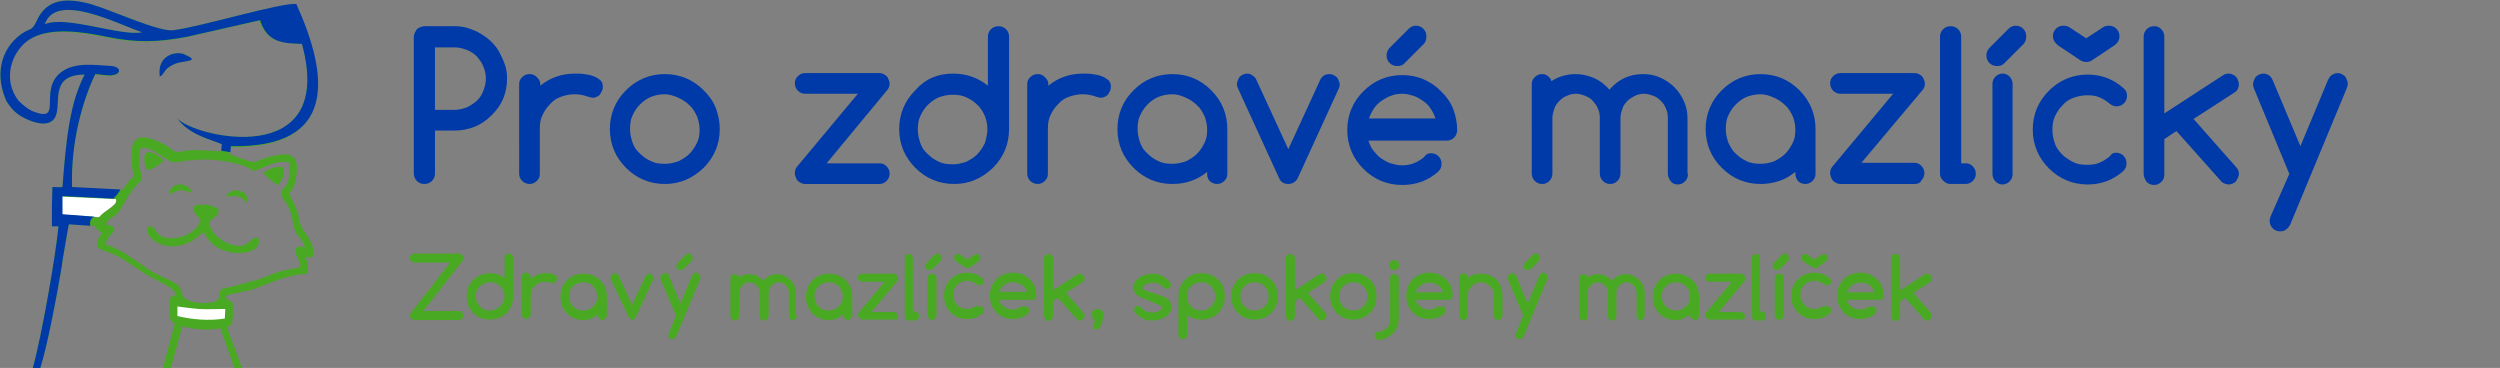 <?xml version="1.0" encoding="utf-8"?>
<!-- Generator: Adobe Illustrator 26.2.1, SVG Export Plug-In . SVG Version: 6.00 Build 0)  -->
<svg version="1.1" id="Vrstva_2" xmlns="http://www.w3.org/2000/svg" xmlns:xlink="http://www.w3.org/1999/xlink" x="0px" y="0px"
	 viewBox="0 0 496 73" style="enable-background:new 0 0 496 73;" xml:space="preserve">
<rect x="0" y="0" width="496" height="73" fill="#808080" stroke="none"/>
<style type="text/css">
	.st0{fill:#FFFFFF;}
	.st1{fill-rule:evenodd;clip-rule:evenodd;fill:#49A923;}
	.st2{fill:#003AA8;}
	.st3{fill:#49A923;}
</style>
<g>
	<g>
		<polyline class="st0" points="35.1,60.2 45,61.1 44.8,64.5 40,64.1 35.1,63.6 		"/>
		<polyline class="st0" points="11.7,37.5 24.5,39.1 18.1,44.4 11.7,43.6 		"/>
		<path class="st1" d="M39.4,61.3c1.8,0.1,3.5,0,5.3,0l-0.1,1.9c-3.2,0.5-6.5,0.2-9.4-0.5l0-1.9C35.1,60.8,38.1,61.2,39.4,61.3z
			 M10.4,37.1L10.3,41c0,0.1,0,0.2,0,0.3v3.6h1.3C11.2,49.8,8.3,66.7,6.5,73H8c1.4-4.5,2.9-12.6,3.4-15.3c0.4-2.2,0.8-4.4,1.1-6.6
			l1.1-6.4c0,0,0.1-0.1,0.1-0.2l5,0.3c0.6,0.8,0.6,0.8,1.5,1.4c-0.6,0.9-1,1.6-0.9,2.9c2.5,1.4,2.1,0.2,8.1,4.3
			c3.7,2.6,6.8,3.2,7.5,5c-0.6,0.5-1.2,0.3-1.2,1.2c0.1,2.2-0.4,4.4,1,4.5L32.3,73h1.6l2.3-8.3c1.9,0.7,5.7,0.9,7.5,0.4l2.8,7.9H48
			c-0.9-2.5-2.9-7.8-2.9-7.9c0.2-1,1.2,0.7,1.1-3.6c0-0.1,0-0.2,0-0.3c0-2-0.2-0.9-1.2-1.9c-0.5-0.5,0.1-0.8,1.1-1
			c1.3-0.2,2.3-0.6,3.5-0.7c3.3-1.1,7.1-3.1,11.4-3.3c0.2-1.2,0-2.4-0.4-3.3c0.7,0.1,1,0.1,1.5-0.1c0.3-1.7-0.4-3-1.1-4
			c-2.8-4.1-0.6-2.7-3.2-7.6c-0.9-1.7,0.4-0.8,0.9-3.8c0.8-4.9-0.8-5.5-5.2-4.4c-4,1-1.3,1.9-8-0.5l0.2-1.4
			c21.1,0.3,19.5-13.9,13-28.3C56,0.4,39.2,5.5,34.3,6c-2.9,0.3-12-3.9-16-5.1c-4.6-1.3-9-1.5-11.1,3.4C6.3,6.2,5.9,5.6,4.3,6.7
			c-4.5,3.2-5.2,8.6-3,13.4c1.1,1.7,2,2.6,3.9,3.5c1.7,0.8,4.4,1.6,5.6-0.1c1.7-2.5-1.4-8.7,6-8.7c-2.9,5.5-3.7,12.7-4.4,22.3
			C11.9,37.2,11,37.1,10.4,37.1L10.4,37.1z M12.3,40.8l0-1.8L23,39.5c0.4,1.5-2.3,2.1-3.3,3.6l-7.4-0.5V40.8L12.3,40.8z M33.6,38.6
			c-0.1-2.3,3.5-2.9,4.6-0.3C36.1,37.6,35.7,37.4,33.6,38.6L33.6,38.6z M44.8,39c0.6-1,1.5-1.5,2.8-1.1c1.2,0.3,1.6,1.1,1.6,2.5
			C48.1,39.4,47.9,38.6,44.8,39L44.8,39z M32.4,31.9c-0.3,0.4-3.2,2.8-3.6,1.2c-0.2-1.2-0.4-2.9,0.6-2.9
			C30.4,30.1,32,31.1,32.4,31.9L32.4,31.9z M52.3,34.3c1.2-0.9,2.3-1.4,4-1.1c0.2,1.5-0.4,2.7-1.1,3.5C54.5,36.4,52.6,35,52.3,34.3
			L52.3,34.3z M31.7,15.2c-0.3-2.2,0.5-3.6,2-4.3c0.8-0.4,1.8-0.5,2.7-0.2l1.4,0.7c0.3,0.3,0.1,0.1,0.3,0.4
			c-1.2,0.5-2.4,0.3-3.9,1.1C32.4,13.8,32.7,14.7,31.7,15.2L31.7,15.2z M39.8,43.7c-0.4-0.7-2.7-2.6-0.7-3c1.4-0.3,3.4,0,4.3,0.9
			c-0.1,1.5-1.1,1.5-1.9,2.4c0.2,2.1,2.1,3.6,3.8,4.3c4.2,1.7,4-1.5,5.9-1.1c1.6,3.7-8.3,4.7-10.7-1.1c-1,0.5-1.4,1.2-2.8,1.9
			c-5.8,2.8-9.6-1.9-8.3-3c1.9-0.7,0.8,2.8,5.5,2.2C37.3,46.9,39.3,45.4,39.8,43.7L39.8,43.7z M8.9,4.8c2.2-6.6,14.9,0.2,19.3,1.6
			C24.1,7.3,13.1,3,8.9,4.8L8.9,4.8z M3.5,20.1c-3.4-4.3-1.3-10,2.2-12.2c4-2.5,10.5-1.5,15.3-0.5c5.9,1.2,10,1.1,15.9,0l14.5-3.3
			C53,8.4,56,8.6,59.9,8.7c6.9,25.2-21.5,18.5-24.7,14.8c2.2,3.2,6.7,4.2,8.8,5.1L43.9,30c-2.3,0-4.5-0.4-7.1-0.1
			c-1.4,0.2-1.6,0.6-2.7-0.2c-0.8-0.6-1.2-0.9-2.2-1.4c-6-2.8-6.4,0.3-5.4,6.8c-1.2,0.8-1.2,1.3-2.2,2.6l-10-0.5
			c-0.3-8.8,2.1-17.2,4.6-22.4c1,0,2.4,0.4,3.5,0.2c1.5-0.2,1.8-1.5-0.2-1.8c-3.5-0.2-7.2-0.8-9.9,1.1c-1,0.7-1.9,1.8-2.2,3.5
			c-0.6,3.1,0.8,5.9-3,4.6C5.6,22,4.5,21.1,3.5,20.1L3.5,20.1z M50.2,33.9c1.8-0.2,4.3-2.3,7.1-1.7c0.2,1.2,0.2,2.7-0.2,3.9
			c-0.6,1.6-1.5,1.1-1.2,2.9c1.2,1.8,1.8,2.5,2.3,5.6c0.5,2.6,1.7,2.4,2.3,4.5c-1-0.2-0.9-0.3-1.8,0.1c-0.2,1,0,1.2,0.4,2
			c1.3,2.6-0.1,1.6-3.7,2.7c-1.3,0.4-2.4,0.9-3.7,1.4l-5.8,1.6c-2.4,0.4-2.2,0.4-2.5,2.2c-0.3,1.6-6.7,1.3-7.2-0.6
			c-0.2-0.7-0.3-1.6-1.4-2.3c-1.3-0.8-3.3-1.5-4.8-2.4c-2.4-1.5-6.1-4.6-9.1-5.3c0.4-2.3,3.8-3.2,0.1-4c1.2-2.2,1.5-0.3,3.7-4.3
			c0.6-1.1,0.9-1.6,1.6-2.5c0.7-1,1.2-1.3,1.9-2.1c-0.2-1.5-1-3.2-0.3-6.2c2.6-0.6,5.1,3.1,7.1,2.8c1.1-0.2,2-0.4,3.3-0.4
			C41.4,31.2,48.6,32.3,50.2,33.9z"/>
	</g>
</g>
<path class="st2" d="M58.8,0.8C56,0.4,39.2,5.5,34.3,6c-2.9,0.3-12-3.9-16-5.1c-4.6-1.3-9-1.5-11.1,3.4C6.3,6.2,5.9,5.6,4.3,6.7
	c-4.5,3.2-5.2,8.6-3,13.4c1.1,1.7,2,2.6,3.9,3.5c1.7,0.8,4.4,1.6,5.6-0.1c1.7-2.5-1.4-8.7,6-8.7c-2.9,5.5-3.7,12.7-4.4,22.3
	c-0.5,0.1-1.4,0-2,0L10.3,41c0,0.1,0,0.2,0,0.3v3.6h1.3C11.2,49.8,8.3,66.7,6.5,73H8c1.4-4.5,2.9-12.6,3.4-15.3
	c0.4-2.2,0.8-4.4,1.1-6.6l1.1-6.4c0,0,0.1-0.1,0.1-0.2l4.2,0.3c-0.1-0.7,0-1.4,0.6-1.7c0.1-0.1,0.3-0.1,0.4-0.1l-6.5-0.5v-1.8l0-1.8
	l10.1,0.5c0,0,0,0,0,0c0.6-0.6,1-1.1,1.4-1.8l-9.6-0.5c-0.3-8.8,2.1-17.2,4.6-22.4c1,0,2.4,0.4,3.5,0.2c1.5-0.2,1.8-1.5-0.2-1.8
	c-3.5-0.2-7.2-0.8-9.9,1.1c-1,0.7-1.9,1.8-2.2,3.5c-0.6,3.1,0.8,5.9-3,4.6c-1.3-0.4-2.4-1.3-3.4-2.3c-3.4-4.3-1.3-10,2.2-12.2
	c4-2.5,10.5-1.5,15.3-0.5c5.9,1.2,10,1.1,15.9,0l14.5-3.3C53,8.4,56,8.6,59.9,8.7c6.9,25.2-21.5,18.5-24.7,14.8
	c2.2,3.2,6.7,4.2,8.8,5.1l-0.1,1.3c0.6,0.1,1.2,0.2,1.8,0.3l0.1-1.2C66.9,29.4,65.3,15.2,58.8,0.8z M8.9,4.8
	c2.2-6.6,14.9,0.2,19.3,1.6C24.1,7.3,13.1,3,8.9,4.8z"/>
<path class="st2" d="M34.2,12.9c1.5-0.8,2.8-0.5,3.9-1.1c-0.2-0.3,0-0.1-0.3-0.4l-1.4-0.7c-1-0.3-2-0.1-2.7,0.2
	c-1.5,0.7-2.3,2.1-2,4.3C32.7,14.7,32.4,13.8,34.2,12.9z"/>
<g>
	<path class="st2" d="M82.1,34.4V7.3c0-0.3,0.1-0.6,0.2-0.8s0.3-0.5,0.4-0.7c0.2-0.2,0.4-0.3,0.7-0.4c0.2-0.1,0.5-0.2,0.8-0.2h6
		c0.9,0,1.8,0.1,2.7,0.4s1.7,0.6,2.5,1.1c0.8,0.5,1.5,1,2.1,1.6c0.6,0.6,1.2,1.3,1.6,2.1c0.4,0.8,0.8,1.6,1.1,2.5
		c0.3,0.9,0.4,1.8,0.4,2.7c0,2.8-1,5.3-3.1,7.3c-2,2-4.5,3-7.3,3h-3.9v8.5c0,0.6-0.2,1.1-0.6,1.5c-0.4,0.4-0.9,0.6-1.5,0.6
		s-1.1-0.2-1.5-0.6C82.3,35.5,82.1,35,82.1,34.4z M86.3,9.4v12.4h3.9c0.8,0,1.6-0.2,2.4-0.5c0.7-0.3,1.4-0.8,2-1.3
		c0.6-0.6,1-1.2,1.3-2c0.3-0.8,0.5-1.6,0.5-2.4c0-0.9-0.2-1.7-0.5-2.4c-0.3-0.8-0.8-1.4-1.3-2c-0.6-0.6-1.2-1-2-1.3
		s-1.6-0.5-2.4-0.5H86.3z"/>
	<path class="st2" d="M107.2,16.7V17c1-0.8,2-1.4,3.2-1.8c1.1-0.4,2.4-0.6,3.7-0.6c0.6,0,1.2,0,1.8,0.1c0.7,0.1,1.3,0.2,1.8,0.4
		c0.6,0.2,1,0.5,1.4,0.8c0.4,0.4,0.5,0.8,0.5,1.4c0,0.3-0.1,0.6-0.2,0.8c-0.1,0.2-0.3,0.5-0.4,0.7c-0.2,0.2-0.4,0.3-0.6,0.4
		c-0.2,0.1-0.5,0.2-0.8,0.2c-0.2,0-0.5-0.1-0.9-0.2c-0.8-0.3-1.7-0.5-2.7-0.5c-1,0-1.8,0.2-2.7,0.5s-1.6,0.8-2.2,1.5
		c-0.6,0.6-1.1,1.3-1.5,2.2c-0.4,0.8-0.5,1.7-0.5,2.7v8.9c0,0.6-0.2,1-0.6,1.4s-0.9,0.6-1.4,0.6c-0.6,0-1.1-0.2-1.5-0.6
		s-0.6-0.9-0.6-1.4V16.7c0-0.6,0.2-1,0.6-1.4s0.9-0.6,1.5-0.6c0.6,0,1,0.2,1.4,0.6S107.2,16.1,107.2,16.7z"/>
	<path class="st2" d="M142.8,25.6c0,3-1.1,5.6-3.2,7.7c-2.2,2.1-4.7,3.2-7.7,3.2c-3,0-5.6-1.1-7.7-3.2c-2.1-2.1-3.2-4.7-3.2-7.7
		s1.1-5.6,3.2-7.7c2.1-2.1,4.7-3.2,7.7-3.2c3,0,5.6,1.1,7.7,3.2c1.1,1.1,1.9,2.2,2.4,3.5S142.8,24.1,142.8,25.6z M131.9,18.7
		c-1,0-1.9,0.2-2.7,0.5s-1.6,0.9-2.2,1.5c-0.6,0.6-1.1,1.3-1.5,2.2c-0.4,0.8-0.5,1.7-0.5,2.7s0.2,1.8,0.5,2.7s0.8,1.6,1.5,2.2
		c0.6,0.6,1.3,1.1,2.2,1.5c0.8,0.4,1.7,0.5,2.7,0.5c1,0,1.8-0.2,2.7-0.5c0.8-0.4,1.6-0.9,2.2-1.5c0.6-0.6,1.1-1.4,1.5-2.2
		c0.4-0.8,0.5-1.7,0.5-2.6s-0.2-1.8-0.5-2.6c-0.4-0.8-0.8-1.6-1.5-2.2c-0.6-0.6-1.3-1.1-2.2-1.5S132.8,18.7,131.9,18.7z"/>
	<path class="st2" d="M174.5,36.5h-14.8c-0.3,0-0.6-0.1-0.8-0.2s-0.5-0.3-0.6-0.4c-0.2-0.2-0.3-0.4-0.4-0.7
		c-0.1-0.2-0.2-0.5-0.2-0.8c0-0.5,0.1-0.9,0.4-1.3l12.1-14.5h-10.5c-0.5,0-1-0.2-1.4-0.6s-0.6-0.9-0.6-1.5c0-0.6,0.2-1,0.6-1.4
		s0.9-0.6,1.4-0.6h14.8c0.3,0,0.6,0.1,0.8,0.2c0.2,0.1,0.5,0.3,0.6,0.4c0.2,0.2,0.3,0.4,0.4,0.7c0.1,0.2,0.2,0.5,0.2,0.8
		c0,0.5-0.2,1-0.5,1.3L164,32.4h10.5c0.6,0,1,0.2,1.4,0.6s0.6,0.9,0.6,1.4c0,0.6-0.2,1.1-0.6,1.5S175,36.5,174.5,36.5z"/>
	<path class="st2" d="M189.1,14.6c2.6,0,4.9,0.8,6.9,2.4V7.3c0-0.6,0.2-1.1,0.6-1.5c0.4-0.4,0.9-0.6,1.5-0.6c0.6,0,1.1,0.2,1.5,0.6
		c0.4,0.4,0.6,0.9,0.6,1.5v18.3c0,3-1.1,5.6-3.2,7.7c-2.2,2.1-4.7,3.2-7.7,3.2c-3,0-5.6-1.1-7.7-3.2c-2.1-2.1-3.2-4.7-3.2-7.7
		s1.1-5.6,3.2-7.7C183.5,15.7,186,14.6,189.1,14.6z M195.9,25.6c0-0.9-0.2-1.8-0.5-2.6c-0.4-0.8-0.8-1.6-1.5-2.2
		c-0.6-0.6-1.3-1.1-2.2-1.5s-1.7-0.5-2.7-0.5c-1,0-1.9,0.2-2.7,0.5s-1.6,0.9-2.2,1.5c-0.6,0.6-1.1,1.3-1.5,2.2
		c-0.4,0.8-0.5,1.7-0.5,2.7s0.2,1.8,0.5,2.7s0.8,1.6,1.5,2.2c0.6,0.6,1.3,1.1,2.2,1.5c0.8,0.4,1.7,0.5,2.7,0.5c1,0,1.8-0.2,2.7-0.5
		c0.8-0.4,1.6-0.9,2.2-1.5c0.6-0.6,1.1-1.4,1.5-2.2C195.7,27.4,195.9,26.5,195.9,25.6z"/>
	<path class="st2" d="M208,16.7V17c1-0.8,2-1.4,3.2-1.8c1.1-0.4,2.4-0.6,3.7-0.6c0.6,0,1.2,0,1.8,0.1c0.7,0.1,1.3,0.2,1.8,0.4
		c0.6,0.2,1,0.5,1.4,0.8c0.4,0.4,0.5,0.8,0.5,1.4c0,0.3-0.1,0.6-0.2,0.8c-0.1,0.2-0.3,0.5-0.4,0.7c-0.2,0.2-0.4,0.3-0.6,0.4
		c-0.2,0.1-0.5,0.2-0.8,0.2c-0.2,0-0.5-0.1-0.9-0.2c-0.8-0.3-1.7-0.5-2.7-0.5c-1,0-1.8,0.2-2.7,0.5s-1.6,0.8-2.2,1.5
		c-0.6,0.6-1.1,1.3-1.5,2.2c-0.4,0.8-0.5,1.7-0.5,2.7v8.9c0,0.6-0.2,1-0.6,1.4s-0.9,0.6-1.4,0.6c-0.6,0-1.1-0.2-1.5-0.6
		s-0.6-0.9-0.6-1.4V16.7c0-0.6,0.2-1,0.6-1.4s0.9-0.6,1.5-0.6c0.6,0,1,0.2,1.4,0.6S208,16.1,208,16.7z"/>
	<path class="st2" d="M239.5,34.5v-0.4c-1,0.8-2,1.4-3.2,1.8c-1.1,0.4-2.4,0.6-3.7,0.6c-3,0-5.6-1.1-7.7-3.2
		c-2.1-2.1-3.2-4.7-3.2-7.7s1.1-5.6,3.2-7.7c2.1-2.1,4.7-3.2,7.7-3.2c3,0,5.6,1.1,7.7,3.2c2.1,2.1,3.2,4.7,3.2,7.7v8.9
		c0,0.6-0.2,1-0.6,1.4s-0.9,0.6-1.4,0.6c-0.6,0-1.1-0.2-1.5-0.6S239.5,35,239.5,34.5z M232.6,18.7c-1,0-1.9,0.2-2.7,0.5
		s-1.6,0.9-2.2,1.5c-0.6,0.6-1.1,1.3-1.5,2.2c-0.4,0.8-0.5,1.7-0.5,2.7s0.2,1.8,0.5,2.7s0.8,1.6,1.5,2.2c0.6,0.6,1.3,1.1,2.2,1.5
		c0.8,0.4,1.7,0.5,2.7,0.5c1,0,1.8-0.2,2.7-0.5c0.8-0.4,1.6-0.9,2.2-1.5c0.6-0.6,1.1-1.4,1.5-2.2c0.4-0.8,0.5-1.7,0.5-2.6
		s-0.2-1.8-0.5-2.6c-0.4-0.8-0.8-1.6-1.5-2.2c-0.6-0.6-1.3-1.1-2.2-1.5S233.6,18.7,232.6,18.7z"/>
	<path class="st2" d="M255.6,36.5c-0.9,0-1.5-0.4-1.8-1.1l-8.2-17.9c-0.1-0.3-0.2-0.5-0.2-0.8s0.1-0.5,0.2-0.8
		c0.1-0.2,0.2-0.5,0.4-0.7s0.4-0.3,0.6-0.4c0.2-0.1,0.5-0.2,0.8-0.2c0.4,0,0.7,0.1,1,0.3c0.3,0.2,0.6,0.4,0.8,0.8l6.4,13.9l6.4-13.9
		c0.4-0.7,1-1,1.8-1c0.3,0,0.6,0.1,0.8,0.2c0.2,0.1,0.5,0.3,0.6,0.4c0.2,0.2,0.3,0.4,0.4,0.7c0.1,0.2,0.2,0.5,0.2,0.8
		c0,0.3-0.1,0.6-0.2,0.8l-8.2,17.9C257,36.1,256.4,36.5,255.6,36.5z"/>
	<path class="st2" d="M283.9,30.4c0.6,0,1.1,0.2,1.5,0.6c0.4,0.4,0.6,0.9,0.6,1.5c0,0.6-0.2,1.1-0.6,1.5c-2,1.8-4.4,2.7-7.2,2.7
		c-3,0-5.6-1.1-7.7-3.2c-2.1-2.1-3.2-4.7-3.2-7.7s1.1-5.6,3.2-7.7c2.1-2.1,4.7-3.2,7.7-3.2c3,0,5.6,1.1,7.7,3.2
		c1.1,1.1,1.9,2.2,2.4,3.5c0.5,1.3,0.8,2.7,0.8,4.2c0,0.6-0.2,1.1-0.6,1.5c-0.4,0.4-0.9,0.6-1.5,0.6h-15.5c0.2,0.7,0.5,1.4,1,2
		s0.9,1.1,1.5,1.5c0.6,0.4,1.2,0.8,1.9,1c0.7,0.2,1.4,0.4,2.2,0.4c0.9,0,1.6-0.1,2.4-0.4c0.7-0.3,1.4-0.7,2-1.2
		C283,30.5,283.4,30.4,283.9,30.4z M284.8,23.5c-0.2-0.7-0.6-1.4-1-2c-0.4-0.6-0.9-1.1-1.5-1.5s-1.2-0.8-1.9-1
		c-0.7-0.2-1.4-0.4-2.2-0.4c-0.7,0-1.5,0.1-2.2,0.4c-0.7,0.2-1.3,0.6-1.9,1c-0.6,0.4-1.1,0.9-1.5,1.5c-0.4,0.6-0.7,1.2-1,2H284.8z
		 M282.5,8.7l-3.9,3.9c-0.4,0.4-0.8,0.5-1.4,0.5c-0.6,0-1.1-0.2-1.5-0.6c-0.4-0.4-0.6-0.9-0.6-1.5c0-0.6,0.2-1,0.5-1.4l3.9-3.9
		c0.4-0.4,0.9-0.6,1.4-0.6c0.6,0,1.1,0.2,1.5,0.6c0.4,0.4,0.6,0.9,0.6,1.5C283,7.9,282.8,8.4,282.5,8.7z"/>
	<path class="st2" d="M334.9,34.5c0,0.6-0.2,1.1-0.6,1.5s-0.9,0.6-1.4,0.6c-0.6,0-1.1-0.2-1.4-0.6s-0.6-0.9-0.6-1.5V23.3
		c0-0.6-0.1-1.2-0.4-1.8c-0.2-0.6-0.6-1.1-1-1.5s-0.9-0.8-1.5-1c-0.6-0.2-1.2-0.4-1.8-0.4c-0.6,0-1.2,0.1-1.8,0.4s-1.1,0.6-1.5,1
		c-0.4,0.4-0.8,0.9-1,1.5c-0.2,0.6-0.4,1.2-0.4,1.8v11.1c0,0.6-0.2,1.1-0.6,1.5c-0.4,0.4-0.9,0.6-1.4,0.6c-0.6,0-1.1-0.2-1.5-0.6
		s-0.6-0.9-0.6-1.5V23.3c0-0.6-0.1-1.2-0.4-1.8c-0.2-0.6-0.6-1-1-1.5s-0.9-0.7-1.5-1c-0.6-0.2-1.2-0.4-1.8-0.4
		c-0.6,0-1.2,0.1-1.8,0.4c-0.6,0.2-1.1,0.6-1.5,1s-0.8,0.9-1,1.5c-0.2,0.6-0.4,1.2-0.4,1.8v11.1c0,0.6-0.2,1.1-0.6,1.5
		s-0.9,0.6-1.4,0.6c-0.6,0-1.1-0.2-1.5-0.6c-0.4-0.4-0.6-0.9-0.6-1.5V16.7c0-0.6,0.2-1,0.6-1.4c0.4-0.4,0.9-0.6,1.4-0.6
		c0.5,0,0.9,0.1,1.2,0.4c0.4,0.3,0.6,0.6,0.7,1c1.4-0.9,3-1.4,4.8-1.4c1.3,0,2.5,0.3,3.7,0.8c1.1,0.5,2.2,1.3,3,2.3
		c1.8-2.1,4-3.1,6.7-3.1c1.2,0,2.3,0.2,3.4,0.7c1.1,0.5,2,1.1,2.8,1.9c0.8,0.8,1.4,1.7,1.9,2.8s0.7,2.2,0.7,3.4V34.5z"/>
	<path class="st2" d="M356.2,34.5v-0.4c-1,0.8-2,1.4-3.2,1.8s-2.4,0.6-3.7,0.6c-3,0-5.6-1.1-7.7-3.2c-2.1-2.1-3.2-4.7-3.2-7.7
		s1.1-5.6,3.2-7.7c2.1-2.1,4.7-3.2,7.7-3.2c3,0,5.6,1.1,7.7,3.2c2.1,2.1,3.2,4.7,3.2,7.7v8.9c0,0.6-0.2,1-0.6,1.4s-0.9,0.6-1.4,0.6
		c-0.6,0-1.1-0.2-1.5-0.6C356.4,35.5,356.2,35,356.2,34.5z M349.3,18.7c-1,0-1.9,0.2-2.7,0.5s-1.6,0.9-2.2,1.5
		c-0.6,0.6-1.1,1.3-1.5,2.2c-0.4,0.8-0.5,1.7-0.5,2.7s0.2,1.8,0.5,2.7c0.4,0.8,0.8,1.6,1.5,2.2c0.6,0.6,1.3,1.1,2.2,1.5
		c0.8,0.4,1.7,0.5,2.7,0.5c1,0,1.8-0.2,2.7-0.5c0.8-0.4,1.6-0.9,2.2-1.5c0.6-0.6,1.1-1.4,1.5-2.2c0.4-0.8,0.5-1.7,0.5-2.6
		s-0.2-1.8-0.5-2.6c-0.4-0.8-0.8-1.6-1.5-2.2c-0.6-0.6-1.3-1.1-2.2-1.5S350.3,18.7,349.3,18.7z"/>
	<path class="st2" d="M379.9,36.5h-14.8c-0.3,0-0.6-0.1-0.8-0.2c-0.2-0.1-0.5-0.3-0.6-0.4c-0.2-0.2-0.3-0.4-0.4-0.7
		c-0.1-0.2-0.2-0.5-0.2-0.8c0-0.5,0.1-0.9,0.4-1.3l12.1-14.5h-10.5c-0.5,0-1-0.2-1.4-0.6c-0.4-0.4-0.6-0.9-0.6-1.5
		c0-0.6,0.2-1,0.6-1.4c0.4-0.4,0.9-0.6,1.4-0.6h14.8c0.3,0,0.6,0.1,0.8,0.2c0.2,0.1,0.5,0.3,0.6,0.4c0.2,0.2,0.3,0.4,0.4,0.7
		c0.1,0.2,0.2,0.5,0.2,0.8c0,0.5-0.2,1-0.5,1.3l-12.1,14.4h10.5c0.6,0,1,0.2,1.4,0.6c0.4,0.4,0.6,0.9,0.6,1.4c0,0.6-0.2,1.1-0.6,1.5
		C381,36.3,380.5,36.5,379.9,36.5z"/>
	<path class="st2" d="M384.9,34.5V7.3c0-0.6,0.2-1.1,0.6-1.5c0.4-0.4,0.9-0.6,1.5-0.6c0.6,0,1.1,0.2,1.5,0.6
		c0.4,0.4,0.6,0.9,0.6,1.5v25.1h0.9c0.6,0,1,0.2,1.4,0.6s0.6,0.9,0.6,1.5c0,0.6-0.2,1-0.6,1.4s-0.9,0.6-1.4,0.6h-3
		c-0.6,0-1-0.2-1.4-0.6C385.1,35.5,384.9,35,384.9,34.5z"/>
	<path class="st2" d="M401.5,8.7l-3.9,3.9c-0.4,0.4-0.8,0.5-1.4,0.5c-0.6,0-1.1-0.2-1.5-0.6c-0.4-0.4-0.6-0.9-0.6-1.5
		c0-0.6,0.2-1,0.5-1.4l3.9-3.9c0.4-0.4,0.9-0.6,1.4-0.6c0.6,0,1.1,0.2,1.5,0.6c0.4,0.4,0.6,0.9,0.6,1.5C402,7.9,401.8,8.4,401.5,8.7
		z M395.3,34.5V16.7c0-0.6,0.2-1.1,0.6-1.5s0.9-0.6,1.4-0.6c0.6,0,1,0.2,1.4,0.6c0.4,0.4,0.6,0.9,0.6,1.5v17.8
		c0,0.6-0.2,1.1-0.6,1.5c-0.4,0.4-0.9,0.6-1.4,0.6c-0.6,0-1-0.2-1.4-0.6S395.3,35,395.3,34.5z"/>
	<path class="st2" d="M419.8,30.3c0.6,0,1.1,0.2,1.5,0.6c0.4,0.4,0.6,0.9,0.6,1.5c0,0.6-0.2,1.1-0.6,1.5c-2,1.8-4.4,2.7-7.1,2.7
		c-3,0-5.6-1.1-7.7-3.2c-2.1-2.1-3.2-4.7-3.2-7.7s1.1-5.6,3.2-7.7c2.1-2.1,4.7-3.2,7.7-3.2c2.7,0,5.1,0.9,7.1,2.7
		c0.5,0.4,0.7,0.9,0.7,1.5c0,0.6-0.2,1.1-0.6,1.5c-0.4,0.4-0.9,0.6-1.5,0.6c-0.5,0-0.9-0.2-1.3-0.5c-0.7-0.6-1.4-1-2.1-1.3
		c-0.7-0.3-1.5-0.4-2.4-0.4c-1,0-1.8,0.2-2.7,0.5s-1.6,0.8-2.2,1.5c-0.6,0.6-1.1,1.3-1.5,2.2c-0.4,0.8-0.5,1.7-0.5,2.7
		s0.2,1.8,0.5,2.7s0.9,1.6,1.5,2.2c0.6,0.6,1.4,1.1,2.2,1.5c0.8,0.4,1.7,0.5,2.7,0.5c0.9,0,1.7-0.1,2.4-0.4c0.7-0.3,1.4-0.7,2.1-1.3
		C418.9,30.5,419.3,30.3,419.8,30.3z M415,12c-0.3,0.2-0.7,0.3-1.1,0.3s-0.7-0.1-1.1-0.3l-4.5-3c-0.6-0.5-1-1.1-1-1.8
		c0-0.6,0.2-1.1,0.6-1.5c0.4-0.4,0.9-0.6,1.5-0.6c0.5,0,0.9,0.1,1.3,0.4l3.2,2.1l3.2-2.1c0.4-0.3,0.8-0.4,1.3-0.4
		c0.6,0,1.1,0.2,1.5,0.6c0.4,0.4,0.6,0.9,0.6,1.5c0,0.7-0.3,1.3-1,1.8L415,12z"/>
	<path class="st2" d="M425.3,34.5V7.3c0-0.6,0.2-1.1,0.6-1.5c0.4-0.4,0.9-0.6,1.5-0.6c0.6,0,1,0.2,1.4,0.6c0.4,0.4,0.6,0.9,0.6,1.5
		v15.2l11.7-7.6c0.3-0.2,0.7-0.3,1.1-0.3c0.3,0,0.6,0.1,0.8,0.2c0.2,0.1,0.5,0.3,0.6,0.4c0.2,0.2,0.3,0.4,0.4,0.7
		c0.1,0.2,0.2,0.5,0.2,0.8c0,0.7-0.3,1.3-0.8,1.6l-8.2,5.3l8.4,9.5c0.4,0.4,0.6,0.9,0.6,1.4c0,0.3-0.1,0.5-0.2,0.8
		c-0.1,0.2-0.3,0.5-0.4,0.7c-0.2,0.2-0.4,0.3-0.6,0.4c-0.2,0.1-0.5,0.2-0.8,0.2c-0.5,0-1-0.2-1.4-0.5l-9-10.1l-2.4,1.6v7.1
		c0,0.6-0.2,1-0.6,1.4c-0.4,0.4-0.9,0.6-1.4,0.6c-0.6,0-1.1-0.2-1.5-0.6C425.5,35.5,425.3,35,425.3,34.5z"/>
	<path class="st2" d="M454.2,34.5l-7-16.9c-0.1-0.3-0.2-0.6-0.2-0.9c0-0.3,0.1-0.5,0.2-0.8c0.1-0.2,0.2-0.5,0.4-0.7
		c0.2-0.2,0.4-0.3,0.6-0.4c0.2-0.1,0.5-0.2,0.8-0.2c0.4,0,0.8,0.1,1.1,0.3c0.4,0.2,0.6,0.6,0.8,1l5.5,13.1l5.5-13.2
		c0.2-0.4,0.4-0.7,0.7-0.9c0.3-0.2,0.7-0.4,1.2-0.4c0.3,0,0.6,0.1,0.8,0.2c0.2,0.1,0.5,0.3,0.6,0.4c0.2,0.2,0.3,0.4,0.4,0.7
		c0.1,0.2,0.2,0.5,0.2,0.8c0,0.3-0.1,0.6-0.2,0.9l-11.2,27c-0.2,0.4-0.4,0.7-0.8,1c-0.4,0.3-0.7,0.4-1.2,0.4c-0.6,0-1.1-0.2-1.5-0.6
		c-0.4-0.4-0.6-0.9-0.6-1.5c0-0.3,0.1-0.6,0.2-0.9L454.2,34.5z"/>
</g>
<g>
	<path class="st3" d="M82.2,50.3h8.9c0.1,0,0.2,0,0.3,0.1c0.1,0,0.2,0.1,0.3,0.2c0.1,0.1,0.1,0.2,0.2,0.3c0,0.1,0.1,0.2,0.1,0.3
		c0,0.2-0.1,0.4-0.2,0.5l-7.8,10h7.1c0.2,0,0.5,0.1,0.6,0.3s0.3,0.4,0.3,0.6s-0.1,0.4-0.3,0.6c-0.2,0.2-0.4,0.3-0.6,0.3h-8.9
		c-0.1,0-0.2,0-0.3-0.1s-0.2-0.1-0.3-0.2c-0.1-0.1-0.1-0.2-0.2-0.3c0-0.1-0.1-0.2-0.1-0.3c0-0.2,0.1-0.4,0.2-0.5l7.8-10h-7.1
		c-0.2,0-0.4-0.1-0.6-0.3s-0.3-0.4-0.3-0.6s0.1-0.4,0.3-0.6C81.7,50.4,82,50.3,82.2,50.3z"/>
	<path class="st3" d="M97.2,54.2c1.1,0,2.1,0.3,2.9,1v-4.1c0-0.2,0.1-0.5,0.2-0.6c0.2-0.2,0.4-0.2,0.6-0.2c0.2,0,0.4,0.1,0.6,0.2
		c0.2,0.2,0.3,0.4,0.3,0.6v7.7c0,1.3-0.4,2.4-1.3,3.3c-0.9,0.9-2,1.3-3.3,1.3c-1.3,0-2.4-0.4-3.3-1.3c-0.9-0.9-1.3-2-1.3-3.3
		c0-1.3,0.4-2.4,1.3-3.3C94.8,54.7,95.9,54.2,97.2,54.2z M100.1,58.8c0-0.4-0.1-0.8-0.2-1.1c-0.2-0.3-0.4-0.7-0.6-0.9
		c-0.3-0.3-0.6-0.5-0.9-0.6C98,56,97.6,56,97.2,56c-0.4,0-0.8,0.1-1.1,0.2c-0.4,0.2-0.7,0.4-0.9,0.6c-0.3,0.3-0.5,0.6-0.6,0.9
		c-0.2,0.4-0.2,0.7-0.2,1.1c0,0.4,0.1,0.8,0.2,1.1c0.2,0.4,0.4,0.7,0.6,0.9s0.6,0.5,0.9,0.6c0.4,0.2,0.7,0.2,1.1,0.2
		c0.4,0,0.8-0.1,1.1-0.2c0.4-0.2,0.7-0.4,0.9-0.6c0.3-0.3,0.5-0.6,0.6-0.9C100,59.6,100.1,59.2,100.1,58.8z"/>
	<path class="st3" d="M105.3,55.1v0.2c0.4-0.3,0.9-0.6,1.3-0.8c0.5-0.2,1-0.3,1.5-0.3c0.2,0,0.5,0,0.8,0s0.5,0.1,0.8,0.2
		c0.2,0.1,0.4,0.2,0.6,0.3c0.2,0.1,0.2,0.3,0.2,0.6c0,0.1,0,0.2-0.1,0.3c0,0.1-0.1,0.2-0.2,0.3c-0.1,0.1-0.2,0.1-0.3,0.2
		s-0.2,0.1-0.3,0.1c-0.1,0-0.2,0-0.4-0.1c-0.3-0.1-0.7-0.2-1.1-0.2c-0.4,0-0.8,0.1-1.1,0.2c-0.4,0.2-0.7,0.4-0.9,0.6
		c-0.3,0.3-0.5,0.6-0.6,0.9c-0.2,0.4-0.2,0.7-0.2,1.1v3.7c0,0.2-0.1,0.4-0.3,0.6c-0.2,0.2-0.4,0.3-0.6,0.3c-0.2,0-0.4-0.1-0.6-0.3
		c-0.2-0.2-0.3-0.4-0.3-0.6v-7.5c0-0.2,0.1-0.4,0.3-0.6s0.4-0.2,0.6-0.2c0.2,0,0.4,0.1,0.6,0.2S105.3,54.9,105.3,55.1z"/>
	<path class="st3" d="M118.6,62.6v-0.2c-0.4,0.3-0.9,0.6-1.3,0.8c-0.5,0.2-1,0.3-1.5,0.3c-1.3,0-2.4-0.4-3.3-1.3
		c-0.9-0.9-1.3-2-1.3-3.3c0-1.3,0.4-2.4,1.3-3.3c0.9-0.9,2-1.3,3.3-1.3c1.3,0,2.3,0.4,3.3,1.3c0.9,0.9,1.3,2,1.3,3.3v3.7
		c0,0.2-0.1,0.4-0.3,0.6c-0.2,0.2-0.4,0.3-0.6,0.3c-0.2,0-0.4-0.1-0.6-0.3C118.7,63,118.6,62.8,118.6,62.6z M115.7,56
		c-0.4,0-0.8,0.1-1.1,0.2c-0.4,0.2-0.7,0.4-0.9,0.6c-0.3,0.3-0.5,0.6-0.6,0.9c-0.2,0.4-0.2,0.7-0.2,1.1c0,0.4,0.1,0.8,0.2,1.1
		c0.2,0.4,0.4,0.7,0.6,0.9s0.6,0.5,0.9,0.6c0.4,0.2,0.7,0.2,1.1,0.2c0.4,0,0.8-0.1,1.1-0.2c0.4-0.2,0.7-0.4,0.9-0.6
		c0.3-0.3,0.5-0.6,0.6-0.9c0.2-0.3,0.2-0.7,0.2-1.1c0-0.4-0.1-0.8-0.2-1.1c-0.2-0.3-0.4-0.7-0.6-0.9c-0.3-0.3-0.6-0.5-0.9-0.6
		C116.5,56,116.1,56,115.7,56z"/>
	<path class="st3" d="M125.5,63.4c-0.4,0-0.6-0.2-0.8-0.5l-3.5-7.5c0-0.1-0.1-0.2-0.1-0.3s0-0.2,0.1-0.3c0-0.1,0.1-0.2,0.2-0.3
		s0.2-0.1,0.3-0.2c0.1,0,0.2-0.1,0.3-0.1c0.1,0,0.3,0,0.4,0.1c0.1,0.1,0.2,0.2,0.3,0.3l2.7,5.9l2.7-5.8c0.2-0.3,0.4-0.4,0.7-0.4
		c0.1,0,0.2,0,0.3,0.1s0.2,0.1,0.3,0.2s0.1,0.2,0.2,0.3c0,0.1,0.1,0.2,0.1,0.3c0,0.1,0,0.2-0.1,0.3l-3.5,7.5
		C126.1,63.3,125.9,63.4,125.5,63.4z"/>
	<path class="st3" d="M134.1,62.6l-3-7.1c-0.1-0.1-0.1-0.3-0.1-0.4c0-0.1,0-0.2,0.1-0.3c0-0.1,0.1-0.2,0.2-0.3
		c0.1-0.1,0.2-0.1,0.3-0.2s0.2-0.1,0.3-0.1c0.2,0,0.3,0,0.5,0.1s0.3,0.2,0.3,0.4l2.3,5.5l2.3-5.5c0.1-0.2,0.2-0.3,0.3-0.4
		s0.3-0.2,0.5-0.2c0.1,0,0.2,0,0.3,0.1s0.2,0.1,0.3,0.2s0.1,0.2,0.2,0.3c0,0.1,0.1,0.2,0.1,0.3c0,0.1,0,0.2-0.1,0.4l-4.7,11.3
		c-0.1,0.2-0.2,0.3-0.3,0.4c-0.1,0.1-0.3,0.2-0.5,0.2c-0.2,0-0.5-0.1-0.6-0.2c-0.2-0.2-0.2-0.4-0.2-0.6c0-0.1,0-0.3,0.1-0.4
		L134.1,62.6z M137.2,51.8l-1.6,1.6c-0.2,0.2-0.4,0.2-0.6,0.2c-0.2,0-0.5-0.1-0.6-0.2c-0.2-0.2-0.2-0.4-0.2-0.6
		c0-0.2,0.1-0.4,0.2-0.6l1.6-1.6c0.2-0.2,0.4-0.3,0.6-0.3c0.2,0,0.5,0.1,0.6,0.3s0.2,0.4,0.2,0.6C137.5,51.4,137.4,51.6,137.2,51.8z
		"/>
	<path class="st3" d="M158.2,62.6c0,0.2-0.1,0.4-0.3,0.6c-0.2,0.2-0.4,0.3-0.6,0.3c-0.2,0-0.4-0.1-0.6-0.3c-0.2-0.2-0.2-0.4-0.2-0.6
		v-4.7c0-0.3-0.1-0.5-0.2-0.7c-0.1-0.2-0.2-0.4-0.4-0.6c-0.2-0.2-0.4-0.3-0.6-0.4c-0.2-0.1-0.5-0.2-0.8-0.2c-0.3,0-0.5,0.1-0.8,0.2
		c-0.2,0.1-0.4,0.2-0.6,0.4c-0.2,0.2-0.3,0.4-0.4,0.6c-0.1,0.2-0.2,0.5-0.2,0.8v4.7c0,0.2-0.1,0.4-0.3,0.6c-0.2,0.2-0.4,0.3-0.6,0.3
		c-0.2,0-0.4-0.1-0.6-0.3c-0.2-0.2-0.3-0.4-0.3-0.6v-4.7c0-0.3-0.1-0.5-0.2-0.8s-0.2-0.4-0.4-0.6c-0.2-0.2-0.4-0.3-0.6-0.4
		c-0.2-0.1-0.5-0.2-0.8-0.2c-0.3,0-0.5,0.1-0.8,0.2s-0.4,0.2-0.6,0.4s-0.3,0.4-0.4,0.6c-0.1,0.2-0.2,0.5-0.2,0.8v4.7
		c0,0.2-0.1,0.4-0.3,0.6c-0.2,0.2-0.4,0.3-0.6,0.3c-0.2,0-0.4-0.1-0.6-0.3c-0.2-0.2-0.3-0.4-0.3-0.6v-7.5c0-0.2,0.1-0.4,0.3-0.6
		c0.2-0.2,0.4-0.2,0.6-0.2c0.2,0,0.4,0.1,0.5,0.2c0.1,0.1,0.2,0.2,0.3,0.4c0.6-0.4,1.3-0.6,2-0.6c0.5,0,1.1,0.1,1.5,0.3
		c0.5,0.2,0.9,0.5,1.3,1c0.8-0.9,1.7-1.3,2.8-1.3c0.5,0,1,0.1,1.4,0.3s0.8,0.5,1.2,0.8c0.3,0.3,0.6,0.7,0.8,1.2s0.3,0.9,0.3,1.4
		V62.6z"/>
	<path class="st3" d="M167.3,62.6v-0.2c-0.4,0.3-0.9,0.6-1.3,0.8c-0.5,0.2-1,0.3-1.5,0.3c-1.3,0-2.4-0.4-3.3-1.3
		c-0.9-0.9-1.3-2-1.3-3.3c0-1.3,0.4-2.4,1.3-3.3c0.9-0.9,2-1.3,3.3-1.3c1.3,0,2.3,0.4,3.3,1.3c0.9,0.9,1.3,2,1.3,3.3v3.7
		c0,0.2-0.1,0.4-0.3,0.6c-0.2,0.2-0.4,0.3-0.6,0.3c-0.2,0-0.4-0.1-0.6-0.3C167.3,63,167.3,62.8,167.3,62.6z M164.4,56
		c-0.4,0-0.8,0.1-1.1,0.2c-0.4,0.2-0.7,0.4-0.9,0.6c-0.3,0.3-0.5,0.6-0.6,0.9c-0.2,0.4-0.2,0.7-0.2,1.1c0,0.4,0.1,0.8,0.2,1.1
		c0.2,0.4,0.4,0.7,0.6,0.9s0.6,0.5,0.9,0.6c0.4,0.2,0.7,0.2,1.1,0.2c0.4,0,0.8-0.1,1.1-0.2c0.4-0.2,0.7-0.4,0.9-0.6
		c0.3-0.3,0.5-0.6,0.6-0.9c0.2-0.3,0.2-0.7,0.2-1.1c0-0.4-0.1-0.8-0.2-1.1c-0.2-0.3-0.4-0.7-0.6-0.9c-0.3-0.3-0.6-0.5-0.9-0.6
		C165.1,56,164.8,56,164.4,56z"/>
	<path class="st3" d="M177.3,63.4h-6.2c-0.1,0-0.2,0-0.3-0.1s-0.2-0.1-0.3-0.2c-0.1-0.1-0.1-0.2-0.2-0.3c0-0.1-0.1-0.2-0.1-0.3
		c0-0.2,0.1-0.4,0.2-0.5l5.1-6.1h-4.4c-0.2,0-0.4-0.1-0.6-0.2s-0.3-0.4-0.3-0.6c0-0.2,0.1-0.4,0.3-0.6s0.4-0.2,0.6-0.2h6.2
		c0.1,0,0.2,0,0.3,0.1s0.2,0.1,0.3,0.2s0.1,0.2,0.2,0.3c0,0.1,0.1,0.2,0.1,0.3c0,0.2-0.1,0.4-0.2,0.6l-5.1,6.1h4.4
		c0.2,0,0.4,0.1,0.6,0.3s0.2,0.4,0.2,0.6c0,0.2-0.1,0.4-0.2,0.6C177.8,63.4,177.6,63.4,177.3,63.4z"/>
	<path class="st3" d="M179.5,62.6V51.2c0-0.2,0.1-0.4,0.2-0.6c0.2-0.2,0.4-0.2,0.6-0.2c0.2,0,0.5,0.1,0.6,0.2s0.2,0.4,0.2,0.6v10.6
		h0.4c0.2,0,0.4,0.1,0.6,0.3s0.3,0.4,0.3,0.6c0,0.2-0.1,0.4-0.3,0.6c-0.2,0.2-0.4,0.3-0.6,0.3h-1.3c-0.2,0-0.4-0.1-0.6-0.3
		C179.6,63,179.5,62.8,179.5,62.6z"/>
	<path class="st3" d="M186.6,51.8l-1.6,1.6c-0.2,0.2-0.4,0.2-0.6,0.2c-0.2,0-0.5-0.1-0.6-0.2c-0.2-0.2-0.2-0.4-0.2-0.6
		c0-0.2,0.1-0.4,0.2-0.6l1.6-1.6c0.2-0.2,0.4-0.3,0.6-0.3c0.2,0,0.5,0.1,0.6,0.3c0.2,0.2,0.2,0.4,0.2,0.6
		C186.9,51.4,186.8,51.6,186.6,51.8z M184,62.6v-7.5c0-0.2,0.1-0.4,0.3-0.6c0.2-0.2,0.4-0.2,0.6-0.2s0.4,0.1,0.6,0.2
		s0.3,0.4,0.3,0.6v7.5c0,0.2-0.1,0.4-0.3,0.6c-0.2,0.2-0.4,0.3-0.6,0.3s-0.4-0.1-0.6-0.3C184.1,63,184,62.8,184,62.6z"/>
	<path class="st3" d="M194.4,60.8c0.2,0,0.5,0.1,0.6,0.2c0.2,0.2,0.2,0.4,0.2,0.6c0,0.2-0.1,0.5-0.3,0.6c-0.8,0.7-1.8,1.1-3,1.1
		c-1.3,0-2.4-0.4-3.3-1.3c-0.9-0.9-1.3-2-1.3-3.3c0-1.3,0.4-2.4,1.3-3.3c0.9-0.9,2-1.3,3.3-1.3c1.2,0,2.2,0.4,3,1.1
		c0.2,0.2,0.3,0.4,0.3,0.6c0,0.2-0.1,0.5-0.2,0.6c-0.2,0.2-0.4,0.2-0.6,0.2c-0.2,0-0.4-0.1-0.6-0.2c-0.3-0.2-0.6-0.4-0.9-0.5
		c-0.3-0.1-0.6-0.2-1-0.2c-0.4,0-0.8,0.1-1.1,0.2c-0.4,0.2-0.7,0.4-0.9,0.6c-0.3,0.3-0.5,0.6-0.6,0.9c-0.2,0.4-0.2,0.7-0.2,1.1
		c0,0.4,0.1,0.8,0.2,1.1c0.2,0.4,0.4,0.7,0.6,0.9c0.3,0.3,0.6,0.5,0.9,0.6s0.7,0.2,1.1,0.2c0.4,0,0.7-0.1,1-0.2
		c0.3-0.1,0.6-0.3,0.9-0.5C194.1,60.9,194.2,60.8,194.4,60.8z M192.4,53.1c-0.1,0.1-0.3,0.1-0.4,0.1s-0.3,0-0.4-0.1l-1.9-1.2
		c-0.3-0.2-0.4-0.4-0.4-0.7c0-0.2,0.1-0.5,0.2-0.6c0.2-0.2,0.4-0.2,0.6-0.2c0.2,0,0.4,0.1,0.5,0.2l1.3,0.9l1.3-0.9
		c0.2-0.1,0.4-0.2,0.5-0.2c0.2,0,0.5,0.1,0.6,0.2c0.2,0.2,0.2,0.4,0.2,0.6c0,0.3-0.1,0.5-0.4,0.7L192.4,53.1z"/>
	<path class="st3" d="M203.4,60.8c0.2,0,0.5,0.1,0.6,0.2c0.2,0.2,0.2,0.4,0.2,0.6c0,0.2-0.1,0.4-0.2,0.6c-0.8,0.7-1.9,1.1-3,1.1
		c-1.3,0-2.4-0.4-3.3-1.3c-0.9-0.9-1.3-2-1.3-3.3c0-1.3,0.4-2.4,1.3-3.3c0.9-0.9,2-1.3,3.3-1.3c1.3,0,2.3,0.4,3.3,1.3
		c0.4,0.4,0.8,0.9,1,1.5s0.3,1.1,0.3,1.8c0,0.2-0.1,0.5-0.3,0.6c-0.2,0.2-0.4,0.2-0.6,0.2h-6.5c0.1,0.3,0.2,0.6,0.4,0.8
		s0.4,0.5,0.6,0.6s0.5,0.3,0.8,0.4c0.3,0.1,0.6,0.1,0.9,0.1c0.4,0,0.7-0.1,1-0.2c0.3-0.1,0.6-0.3,0.8-0.5
		C203,60.9,203.2,60.9,203.4,60.8z M203.8,58c-0.1-0.3-0.2-0.6-0.4-0.8c-0.2-0.2-0.4-0.5-0.6-0.6c-0.2-0.2-0.5-0.3-0.8-0.4
		S201.3,56,201,56s-0.6,0-0.9,0.1c-0.3,0.1-0.6,0.2-0.8,0.4c-0.2,0.2-0.5,0.4-0.6,0.6c-0.2,0.2-0.3,0.5-0.4,0.8H203.8z"/>
	<path class="st3" d="M207.1,62.6V51.2c0-0.2,0.1-0.4,0.3-0.6s0.4-0.2,0.6-0.2c0.2,0,0.4,0.1,0.6,0.2s0.3,0.4,0.3,0.6v6.4l4.9-3.2
		c0.1-0.1,0.3-0.1,0.5-0.1c0.1,0,0.2,0,0.3,0.1s0.2,0.1,0.3,0.2s0.1,0.2,0.2,0.3c0,0.1,0.1,0.2,0.1,0.3c0,0.3-0.1,0.5-0.3,0.7
		l-3.4,2.2l3.5,4c0.2,0.2,0.2,0.4,0.2,0.6c0,0.1,0,0.2-0.1,0.3c0,0.1-0.1,0.2-0.2,0.3c-0.1,0.1-0.2,0.1-0.3,0.2s-0.2,0.1-0.3,0.1
		c-0.2,0-0.4-0.1-0.6-0.2l-3.8-4.3l-1,0.7v3c0,0.2-0.1,0.4-0.3,0.6c-0.2,0.2-0.4,0.3-0.6,0.3c-0.2,0-0.4-0.1-0.6-0.3
		C207.2,63,207.1,62.8,207.1,62.6z"/>
	<path class="st3" d="M218.9,62.3c0,0.3,0,0.6-0.1,1c-0.1,0.4-0.1,0.7-0.3,1c-0.1,0.3-0.3,0.6-0.4,0.8c-0.2,0.2-0.4,0.3-0.6,0.3
		c-0.2,0-0.4-0.1-0.5-0.2s-0.2-0.3-0.2-0.5c0-0.2,0.1-0.3,0.2-0.5c0.1-0.1,0.2-0.3,0.2-0.4c0-0.2-0.1-0.4-0.3-0.6
		c-0.2-0.2-0.3-0.5-0.3-0.8s0.1-0.6,0.3-0.8c0.2-0.2,0.5-0.3,0.8-0.3s0.6,0.1,0.8,0.3C218.8,61.7,218.9,61.9,218.9,62.3z"/>
	<path class="st3" d="M226.6,59.1c-0.5-0.2-0.9-0.4-1.1-0.6h0c-0.4-0.4-0.6-0.9-0.6-1.5c0-0.4,0.1-0.8,0.3-1.1
		c0.2-0.3,0.5-0.6,0.9-0.9c0.4-0.2,0.8-0.4,1.2-0.5s0.9-0.2,1.3-0.2c1.4,0,2.5,0.5,3.5,1.7c0.1,0.1,0.2,0.3,0.2,0.5
		c0,0.2-0.1,0.5-0.2,0.6c-0.2,0.2-0.4,0.2-0.6,0.2c-0.2,0-0.3,0-0.4-0.1c-0.1-0.1-0.2-0.2-0.4-0.3c-0.6-0.6-1.2-0.8-2-0.8
		c-0.8,0-1.4,0.2-1.9,0.7c-0.1,0.1-0.1,0.2-0.1,0.4c0,0.2,0.1,0.3,0.2,0.3l3.8,1.3c0.5,0.2,0.9,0.4,1.1,0.6h0
		c0.4,0.4,0.6,0.9,0.6,1.5c0,0.4-0.1,0.8-0.3,1.1c-0.2,0.3-0.5,0.6-0.9,0.9s-0.8,0.4-1.2,0.5s-0.9,0.2-1.3,0.2
		c-1.4,0-2.6-0.5-3.5-1.6c-0.1-0.2-0.2-0.3-0.2-0.5c0-0.2,0.1-0.5,0.2-0.6c0.2-0.2,0.4-0.2,0.6-0.2c0.2,0,0.3,0.1,0.5,0.2
		c0.1,0.1,0.2,0.2,0.3,0.3c0.6,0.6,1.2,0.8,2,0.8c0.8,0,1.4-0.2,1.9-0.7c0.1-0.1,0.1-0.2,0.1-0.3c0-0.2-0.1-0.3-0.2-0.3L226.6,59.1z
		"/>
	<path class="st3" d="M238.4,63.4c-1.1,0-2.1-0.3-2.9-1v4.1c0,0.2-0.1,0.5-0.3,0.6c-0.2,0.2-0.4,0.2-0.6,0.2c-0.2,0-0.5-0.1-0.6-0.2
		c-0.2-0.2-0.2-0.4-0.2-0.6v-7.7c0-1.3,0.4-2.4,1.3-3.3c0.9-0.9,2-1.3,3.3-1.3c1.3,0,2.3,0.4,3.3,1.3c0.4,0.4,0.8,0.9,1,1.5
		s0.3,1.1,0.3,1.8c0,1.3-0.4,2.4-1.3,3.3c-0.5,0.5-1,0.8-1.5,1C239.6,63.3,239,63.4,238.4,63.4z M235.5,58.8c0,0.4,0.1,0.8,0.2,1.1
		c0.2,0.4,0.4,0.7,0.6,0.9s0.6,0.5,0.9,0.6c0.4,0.2,0.7,0.2,1.1,0.2c0.4,0,0.8-0.1,1.1-0.2c0.4-0.2,0.7-0.4,0.9-0.6
		c0.3-0.3,0.5-0.6,0.6-0.9c0.2-0.3,0.2-0.7,0.2-1.1c0-0.4-0.1-0.8-0.2-1.1c-0.2-0.3-0.4-0.7-0.6-0.9c-0.3-0.3-0.6-0.5-0.9-0.6
		c-0.4-0.2-0.7-0.2-1.1-0.2c-0.4,0-0.8,0.1-1.1,0.2c-0.4,0.2-0.7,0.4-0.9,0.6c-0.3,0.3-0.5,0.6-0.6,0.9
		C235.6,58.1,235.5,58.4,235.5,58.8z"/>
	<path class="st3" d="M253.5,58.8c0,1.3-0.4,2.4-1.3,3.3c-0.9,0.9-2,1.3-3.3,1.3c-1.3,0-2.4-0.4-3.3-1.3c-0.9-0.9-1.3-2-1.3-3.3
		c0-1.3,0.4-2.4,1.3-3.3c0.9-0.9,2-1.3,3.3-1.3c1.3,0,2.3,0.4,3.3,1.3c0.4,0.4,0.8,0.9,1,1.5S253.5,58.2,253.5,58.8z M248.9,56
		c-0.4,0-0.8,0.1-1.1,0.2c-0.4,0.2-0.7,0.4-0.9,0.6c-0.3,0.3-0.5,0.6-0.6,0.9c-0.2,0.4-0.2,0.7-0.2,1.1c0,0.4,0.1,0.8,0.2,1.1
		c0.2,0.4,0.4,0.7,0.6,0.9s0.6,0.5,0.9,0.6c0.4,0.2,0.7,0.2,1.1,0.2c0.4,0,0.8-0.1,1.1-0.2s0.7-0.4,0.9-0.6c0.3-0.3,0.5-0.6,0.6-0.9
		s0.2-0.7,0.2-1.1c0-0.4-0.1-0.8-0.2-1.1s-0.4-0.7-0.6-0.9c-0.3-0.3-0.6-0.5-0.9-0.6S249.3,56,248.9,56z"/>
	<path class="st3" d="M255.1,62.6V51.2c0-0.2,0.1-0.4,0.3-0.6c0.2-0.2,0.4-0.2,0.6-0.2c0.2,0,0.4,0.1,0.6,0.2s0.3,0.4,0.3,0.6v6.4
		l4.9-3.2c0.1-0.1,0.3-0.1,0.5-0.1c0.1,0,0.2,0,0.3,0.1c0.1,0,0.2,0.1,0.3,0.2c0.1,0.1,0.1,0.2,0.2,0.3c0,0.1,0.1,0.2,0.1,0.3
		c0,0.3-0.1,0.5-0.3,0.7l-3.4,2.2l3.5,4c0.2,0.2,0.2,0.4,0.2,0.6c0,0.1,0,0.2-0.1,0.3c0,0.1-0.1,0.2-0.2,0.3
		c-0.1,0.1-0.2,0.1-0.3,0.2c-0.1,0-0.2,0.1-0.3,0.1c-0.2,0-0.4-0.1-0.6-0.2l-3.8-4.3l-1,0.7v3c0,0.2-0.1,0.4-0.3,0.6
		c-0.2,0.2-0.4,0.3-0.6,0.3c-0.2,0-0.4-0.1-0.6-0.3C255.1,63,255.1,62.8,255.1,62.6z"/>
	<path class="st3" d="M273.1,58.8c0,1.3-0.4,2.4-1.3,3.3c-0.9,0.9-2,1.3-3.3,1.3c-1.3,0-2.4-0.4-3.3-1.3c-0.9-0.9-1.3-2-1.3-3.3
		c0-1.3,0.4-2.4,1.3-3.3c0.9-0.9,2-1.3,3.3-1.3c1.3,0,2.3,0.4,3.3,1.3c0.4,0.4,0.8,0.9,1,1.5S273.1,58.2,273.1,58.8z M268.5,56
		c-0.4,0-0.8,0.1-1.1,0.2s-0.7,0.4-0.9,0.6c-0.3,0.3-0.5,0.6-0.6,0.9c-0.2,0.4-0.2,0.7-0.2,1.1c0,0.4,0.1,0.8,0.2,1.1
		s0.4,0.7,0.6,0.9c0.3,0.3,0.6,0.5,0.9,0.6s0.7,0.2,1.1,0.2c0.4,0,0.8-0.1,1.1-0.2s0.7-0.4,0.9-0.6c0.3-0.3,0.5-0.6,0.6-0.9
		s0.2-0.7,0.2-1.1c0-0.4-0.1-0.8-0.2-1.1s-0.4-0.7-0.6-0.9c-0.3-0.3-0.6-0.5-0.9-0.6S268.9,56,268.5,56z"/>
	<path class="st3" d="M277.5,55.1v8.3c0,0.5-0.1,1.1-0.3,1.5c-0.2,0.5-0.5,0.9-0.9,1.3c-0.4,0.4-0.8,0.6-1.3,0.9
		c-0.5,0.2-1,0.3-1.5,0.3c-0.2,0-0.5-0.1-0.6-0.2s-0.2-0.4-0.2-0.6c0-0.2,0.1-0.5,0.2-0.6c0.2-0.2,0.4-0.2,0.6-0.2
		c0.3,0,0.6-0.1,0.9-0.2c0.3-0.1,0.5-0.3,0.7-0.5c0.2-0.2,0.4-0.4,0.5-0.7c0.1-0.3,0.2-0.6,0.2-0.9v-8.3c0-0.2,0.1-0.4,0.2-0.6
		s0.4-0.2,0.6-0.2c0.2,0,0.4,0.1,0.6,0.2S277.5,54.9,277.5,55.1z M277.6,52.6c0,0.3-0.1,0.5-0.3,0.7c-0.2,0.2-0.4,0.3-0.7,0.3
		c-0.3,0-0.5-0.1-0.7-0.3c-0.2-0.2-0.3-0.4-0.3-0.7s0.1-0.5,0.3-0.7s0.4-0.3,0.7-0.3c0.3,0,0.5,0.1,0.7,0.3S277.6,52.3,277.6,52.6z"
		/>
	<path class="st3" d="M286,60.8c0.2,0,0.5,0.1,0.6,0.2c0.2,0.2,0.2,0.4,0.2,0.6c0,0.2-0.1,0.4-0.2,0.6c-0.8,0.7-1.9,1.1-3,1.1
		c-1.3,0-2.4-0.4-3.3-1.3c-0.9-0.9-1.3-2-1.3-3.3c0-1.3,0.4-2.4,1.3-3.3c0.9-0.9,2-1.3,3.3-1.3c1.3,0,2.3,0.4,3.3,1.3
		c0.4,0.4,0.8,0.9,1,1.5c0.2,0.5,0.3,1.1,0.3,1.8c0,0.2-0.1,0.5-0.2,0.6s-0.4,0.2-0.6,0.2h-6.5c0.1,0.3,0.2,0.6,0.4,0.8
		s0.4,0.5,0.6,0.6c0.2,0.2,0.5,0.3,0.8,0.4s0.6,0.1,0.9,0.1c0.4,0,0.7-0.1,1-0.2s0.6-0.3,0.8-0.5C285.6,60.9,285.7,60.9,286,60.8z
		 M286.3,58c-0.1-0.3-0.2-0.6-0.4-0.8c-0.2-0.2-0.4-0.5-0.6-0.6c-0.2-0.2-0.5-0.3-0.8-0.4s-0.6-0.1-0.9-0.1c-0.3,0-0.6,0-0.9,0.1
		s-0.6,0.2-0.8,0.4c-0.2,0.2-0.5,0.4-0.6,0.6c-0.2,0.2-0.3,0.5-0.4,0.8H286.3z"/>
	<path class="st3" d="M291.3,55.1c0.7-0.6,1.6-0.8,2.6-0.8c0.6,0,1.1,0.1,1.6,0.3c0.5,0.2,1,0.5,1.4,0.9c0.4,0.4,0.7,0.8,0.9,1.4
		c0.2,0.5,0.3,1.1,0.3,1.7v4c0,0.2-0.1,0.4-0.3,0.6c-0.2,0.2-0.4,0.3-0.6,0.3c-0.2,0-0.4-0.1-0.6-0.3c-0.2-0.2-0.2-0.4-0.2-0.6v-4
		c0-0.4-0.1-0.7-0.2-1c-0.1-0.3-0.3-0.6-0.6-0.8c-0.2-0.2-0.5-0.4-0.8-0.6c-0.3-0.1-0.6-0.2-1-0.2c-0.4,0-0.7,0.1-1,0.2
		c-0.3,0.1-0.6,0.3-0.8,0.6s-0.4,0.5-0.6,0.8c-0.1,0.3-0.2,0.6-0.2,1v4c0,0.2-0.1,0.4-0.2,0.6c-0.2,0.2-0.4,0.3-0.6,0.3
		c-0.2,0-0.4-0.1-0.6-0.3c-0.2-0.2-0.3-0.4-0.3-0.6v-7.5c0-0.2,0.1-0.4,0.3-0.6c0.2-0.2,0.4-0.3,0.6-0.3c0.2,0,0.4,0.1,0.6,0.3
		C291.2,54.7,291.3,54.9,291.3,55.1z"/>
	<path class="st3" d="M302.2,62.6l-3-7.1c-0.1-0.1-0.1-0.3-0.1-0.4c0-0.1,0-0.2,0.1-0.3c0-0.1,0.1-0.2,0.2-0.3
		c0.1-0.1,0.2-0.1,0.3-0.2c0.1,0,0.2-0.1,0.3-0.1c0.2,0,0.3,0,0.5,0.1c0.1,0.1,0.3,0.2,0.3,0.4l2.3,5.5l2.3-5.5
		c0.1-0.2,0.2-0.3,0.3-0.4s0.3-0.2,0.5-0.2c0.1,0,0.2,0,0.3,0.1c0.1,0,0.2,0.1,0.3,0.2c0.1,0.1,0.1,0.2,0.2,0.3
		c0,0.1,0.1,0.2,0.1,0.3c0,0.1,0,0.2-0.1,0.4l-4.7,11.3c-0.1,0.2-0.2,0.3-0.3,0.4c-0.1,0.1-0.3,0.2-0.5,0.2c-0.2,0-0.5-0.1-0.6-0.2
		c-0.2-0.2-0.2-0.4-0.2-0.6c0-0.1,0-0.3,0.1-0.4L302.2,62.6z M305.3,51.8l-1.6,1.6c-0.2,0.2-0.4,0.2-0.6,0.2c-0.2,0-0.5-0.1-0.6-0.2
		c-0.2-0.2-0.2-0.4-0.2-0.6c0-0.2,0.1-0.4,0.2-0.6l1.6-1.6c0.2-0.2,0.4-0.3,0.6-0.3c0.2,0,0.5,0.1,0.6,0.3c0.2,0.2,0.2,0.4,0.2,0.6
		C305.5,51.4,305.5,51.6,305.3,51.8z"/>
	<path class="st3" d="M326.3,62.6c0,0.2-0.1,0.4-0.2,0.6c-0.2,0.2-0.4,0.3-0.6,0.3c-0.2,0-0.4-0.1-0.6-0.3c-0.2-0.2-0.2-0.4-0.2-0.6
		v-4.7c0-0.3-0.1-0.5-0.2-0.7c-0.1-0.2-0.2-0.4-0.4-0.6c-0.2-0.2-0.4-0.3-0.6-0.4c-0.2-0.1-0.5-0.2-0.8-0.2c-0.3,0-0.5,0.1-0.8,0.2
		c-0.2,0.1-0.4,0.2-0.6,0.4c-0.2,0.2-0.3,0.4-0.4,0.6c-0.1,0.2-0.2,0.5-0.2,0.8v4.7c0,0.2-0.1,0.4-0.2,0.6c-0.2,0.2-0.4,0.3-0.6,0.3
		c-0.2,0-0.4-0.1-0.6-0.3c-0.2-0.2-0.3-0.4-0.3-0.6v-4.7c0-0.3-0.1-0.5-0.2-0.8c-0.1-0.2-0.2-0.4-0.4-0.6c-0.2-0.2-0.4-0.3-0.6-0.4
		c-0.2-0.1-0.5-0.2-0.8-0.2s-0.5,0.1-0.8,0.2c-0.2,0.1-0.4,0.2-0.6,0.4c-0.2,0.2-0.3,0.4-0.4,0.6c-0.1,0.2-0.2,0.5-0.2,0.8v4.7
		c0,0.2-0.1,0.4-0.2,0.6c-0.2,0.2-0.4,0.3-0.6,0.3c-0.2,0-0.4-0.1-0.6-0.3c-0.2-0.2-0.3-0.4-0.3-0.6v-7.5c0-0.2,0.1-0.4,0.3-0.6
		s0.4-0.2,0.6-0.2c0.2,0,0.4,0.1,0.5,0.2c0.1,0.1,0.2,0.2,0.3,0.4c0.6-0.4,1.3-0.6,2-0.6c0.5,0,1.1,0.1,1.5,0.3
		c0.5,0.2,0.9,0.5,1.3,1c0.8-0.9,1.7-1.3,2.8-1.3c0.5,0,1,0.1,1.4,0.3s0.8,0.5,1.2,0.8c0.3,0.3,0.6,0.7,0.8,1.2s0.3,0.9,0.3,1.4
		V62.6z"/>
	<path class="st3" d="M335.3,62.6v-0.2c-0.4,0.3-0.9,0.6-1.3,0.8c-0.5,0.2-1,0.3-1.5,0.3c-1.3,0-2.4-0.4-3.3-1.3
		c-0.9-0.9-1.3-2-1.3-3.3c0-1.3,0.4-2.4,1.3-3.3c0.9-0.9,2-1.3,3.3-1.3c1.3,0,2.3,0.4,3.3,1.3c0.9,0.9,1.3,2,1.3,3.3v3.7
		c0,0.2-0.1,0.4-0.2,0.6c-0.2,0.2-0.4,0.3-0.6,0.3c-0.2,0-0.4-0.1-0.6-0.3C335.4,63,335.3,62.8,335.3,62.6z M332.5,56
		c-0.4,0-0.8,0.1-1.1,0.2s-0.7,0.4-0.9,0.6c-0.3,0.3-0.5,0.6-0.6,0.9c-0.2,0.4-0.2,0.7-0.2,1.1c0,0.4,0.1,0.8,0.2,1.1
		s0.4,0.7,0.6,0.9c0.3,0.3,0.6,0.5,0.9,0.6s0.7,0.2,1.1,0.2c0.4,0,0.8-0.1,1.1-0.2s0.7-0.4,0.9-0.6c0.3-0.3,0.5-0.6,0.6-0.9
		s0.2-0.7,0.2-1.1c0-0.4-0.1-0.8-0.2-1.1s-0.4-0.7-0.6-0.9c-0.3-0.3-0.6-0.5-0.9-0.6S332.9,56,332.5,56z"/>
	<path class="st3" d="M345.4,63.4h-6.2c-0.1,0-0.2,0-0.3-0.1c-0.1,0-0.2-0.1-0.3-0.2c-0.1-0.1-0.1-0.2-0.2-0.3
		c0-0.1-0.1-0.2-0.1-0.3c0-0.2,0.1-0.4,0.2-0.5l5.1-6.1h-4.4c-0.2,0-0.4-0.1-0.6-0.2s-0.3-0.4-0.3-0.6c0-0.2,0.1-0.4,0.3-0.6
		s0.4-0.2,0.6-0.2h6.2c0.1,0,0.2,0,0.3,0.1c0.1,0,0.2,0.1,0.3,0.2c0.1,0.1,0.1,0.2,0.2,0.3c0,0.1,0.1,0.2,0.1,0.3
		c0,0.2-0.1,0.4-0.2,0.6l-5.1,6.1h4.4c0.2,0,0.4,0.1,0.6,0.3s0.2,0.4,0.2,0.6c0,0.2-0.1,0.4-0.2,0.6
		C345.9,63.4,345.7,63.4,345.4,63.4z"/>
	<path class="st3" d="M347.6,62.6V51.2c0-0.2,0.1-0.4,0.2-0.6c0.2-0.2,0.4-0.2,0.6-0.2c0.2,0,0.5,0.1,0.6,0.2s0.2,0.4,0.2,0.6v10.6
		h0.4c0.2,0,0.4,0.1,0.6,0.3s0.2,0.4,0.2,0.6c0,0.2-0.1,0.4-0.2,0.6c-0.2,0.2-0.4,0.3-0.6,0.3h-1.3c-0.2,0-0.4-0.1-0.6-0.3
		C347.7,63,347.6,62.8,347.6,62.6z"/>
	<path class="st3" d="M354.7,51.8l-1.6,1.6c-0.2,0.2-0.4,0.2-0.6,0.2c-0.2,0-0.5-0.1-0.6-0.2c-0.2-0.2-0.2-0.4-0.2-0.6
		c0-0.2,0.1-0.4,0.2-0.6l1.6-1.6c0.2-0.2,0.4-0.3,0.6-0.3c0.2,0,0.5,0.1,0.6,0.3c0.2,0.2,0.2,0.4,0.2,0.6
		C354.9,51.4,354.9,51.6,354.7,51.8z M352.1,62.6v-7.5c0-0.2,0.1-0.4,0.3-0.6s0.4-0.2,0.6-0.2s0.4,0.1,0.6,0.2s0.3,0.4,0.3,0.6v7.5
		c0,0.2-0.1,0.4-0.3,0.6c-0.2,0.2-0.4,0.3-0.6,0.3s-0.4-0.1-0.6-0.3C352.2,63,352.1,62.8,352.1,62.6z"/>
	<path class="st3" d="M362.5,60.8c0.2,0,0.5,0.1,0.6,0.2c0.2,0.2,0.2,0.4,0.2,0.6c0,0.2-0.1,0.5-0.3,0.6c-0.8,0.7-1.8,1.1-3,1.1
		c-1.3,0-2.4-0.4-3.3-1.3c-0.9-0.9-1.3-2-1.3-3.3c0-1.3,0.4-2.4,1.3-3.3c0.9-0.9,2-1.3,3.3-1.3c1.2,0,2.2,0.4,3,1.1
		c0.2,0.2,0.3,0.4,0.3,0.6c0,0.2-0.1,0.5-0.2,0.6c-0.2,0.2-0.4,0.2-0.6,0.2c-0.2,0-0.4-0.1-0.6-0.2c-0.3-0.2-0.6-0.4-0.9-0.5
		c-0.3-0.1-0.6-0.2-1-0.2c-0.4,0-0.8,0.1-1.1,0.2c-0.4,0.2-0.7,0.4-0.9,0.6c-0.3,0.3-0.5,0.6-0.6,0.9c-0.2,0.4-0.2,0.7-0.2,1.1
		c0,0.4,0.1,0.8,0.2,1.1c0.2,0.4,0.4,0.7,0.6,0.9c0.3,0.3,0.6,0.5,0.9,0.6c0.3,0.2,0.7,0.2,1.1,0.2c0.4,0,0.7-0.1,1-0.2
		c0.3-0.1,0.6-0.3,0.9-0.5C362.1,60.9,362.3,60.8,362.5,60.8z M360.5,53.1c-0.1,0.1-0.3,0.1-0.4,0.1c-0.2,0-0.3,0-0.4-0.1l-1.9-1.2
		c-0.3-0.2-0.4-0.4-0.4-0.7c0-0.2,0.1-0.5,0.2-0.6c0.2-0.2,0.4-0.2,0.6-0.2c0.2,0,0.4,0.1,0.5,0.2l1.3,0.9l1.3-0.9
		c0.2-0.1,0.4-0.2,0.5-0.2c0.2,0,0.5,0.1,0.6,0.2c0.2,0.2,0.2,0.4,0.2,0.6c0,0.3-0.1,0.5-0.4,0.7L360.5,53.1z"/>
	<path class="st3" d="M371.5,60.8c0.2,0,0.5,0.1,0.6,0.2c0.2,0.2,0.2,0.4,0.2,0.6c0,0.2-0.1,0.4-0.2,0.6c-0.8,0.7-1.9,1.1-3,1.1
		c-1.3,0-2.4-0.4-3.3-1.3c-0.9-0.9-1.3-2-1.3-3.3c0-1.3,0.4-2.4,1.3-3.3c0.9-0.9,2-1.3,3.3-1.3c1.3,0,2.3,0.4,3.3,1.3
		c0.4,0.4,0.8,0.9,1,1.5c0.2,0.5,0.3,1.1,0.3,1.8c0,0.2-0.1,0.5-0.2,0.6s-0.4,0.2-0.6,0.2h-6.5c0.1,0.3,0.2,0.6,0.4,0.8
		s0.4,0.5,0.6,0.6c0.2,0.2,0.5,0.3,0.8,0.4s0.6,0.1,0.9,0.1c0.4,0,0.7-0.1,1-0.2s0.6-0.3,0.8-0.5C371.1,60.9,371.3,60.9,371.5,60.8z
		 M371.9,58c-0.1-0.3-0.2-0.6-0.4-0.8c-0.2-0.2-0.4-0.5-0.6-0.6c-0.2-0.2-0.5-0.3-0.8-0.4s-0.6-0.1-0.9-0.1c-0.3,0-0.6,0-0.9,0.1
		s-0.6,0.2-0.8,0.4c-0.2,0.2-0.5,0.4-0.6,0.6c-0.2,0.2-0.3,0.5-0.4,0.8H371.9z"/>
	<path class="st3" d="M375.2,62.6V51.2c0-0.2,0.1-0.4,0.3-0.6c0.2-0.2,0.4-0.2,0.6-0.2c0.2,0,0.4,0.1,0.6,0.2s0.3,0.4,0.3,0.6v6.4
		l4.9-3.2c0.1-0.1,0.3-0.1,0.5-0.1c0.1,0,0.2,0,0.3,0.1c0.1,0,0.2,0.1,0.3,0.2c0.1,0.1,0.1,0.2,0.2,0.3c0,0.1,0.1,0.2,0.1,0.3
		c0,0.3-0.1,0.5-0.3,0.7l-3.4,2.2l3.5,4c0.2,0.2,0.2,0.4,0.2,0.6c0,0.1,0,0.2-0.1,0.3c0,0.1-0.1,0.2-0.2,0.3
		c-0.1,0.1-0.2,0.1-0.3,0.2c-0.1,0-0.2,0.1-0.3,0.1c-0.2,0-0.4-0.1-0.6-0.2l-3.8-4.3l-1,0.7v3c0,0.2-0.1,0.4-0.3,0.6
		c-0.2,0.2-0.4,0.3-0.6,0.3c-0.2,0-0.4-0.1-0.6-0.3C375.2,63,375.2,62.8,375.2,62.6z"/>
</g>
</svg>
